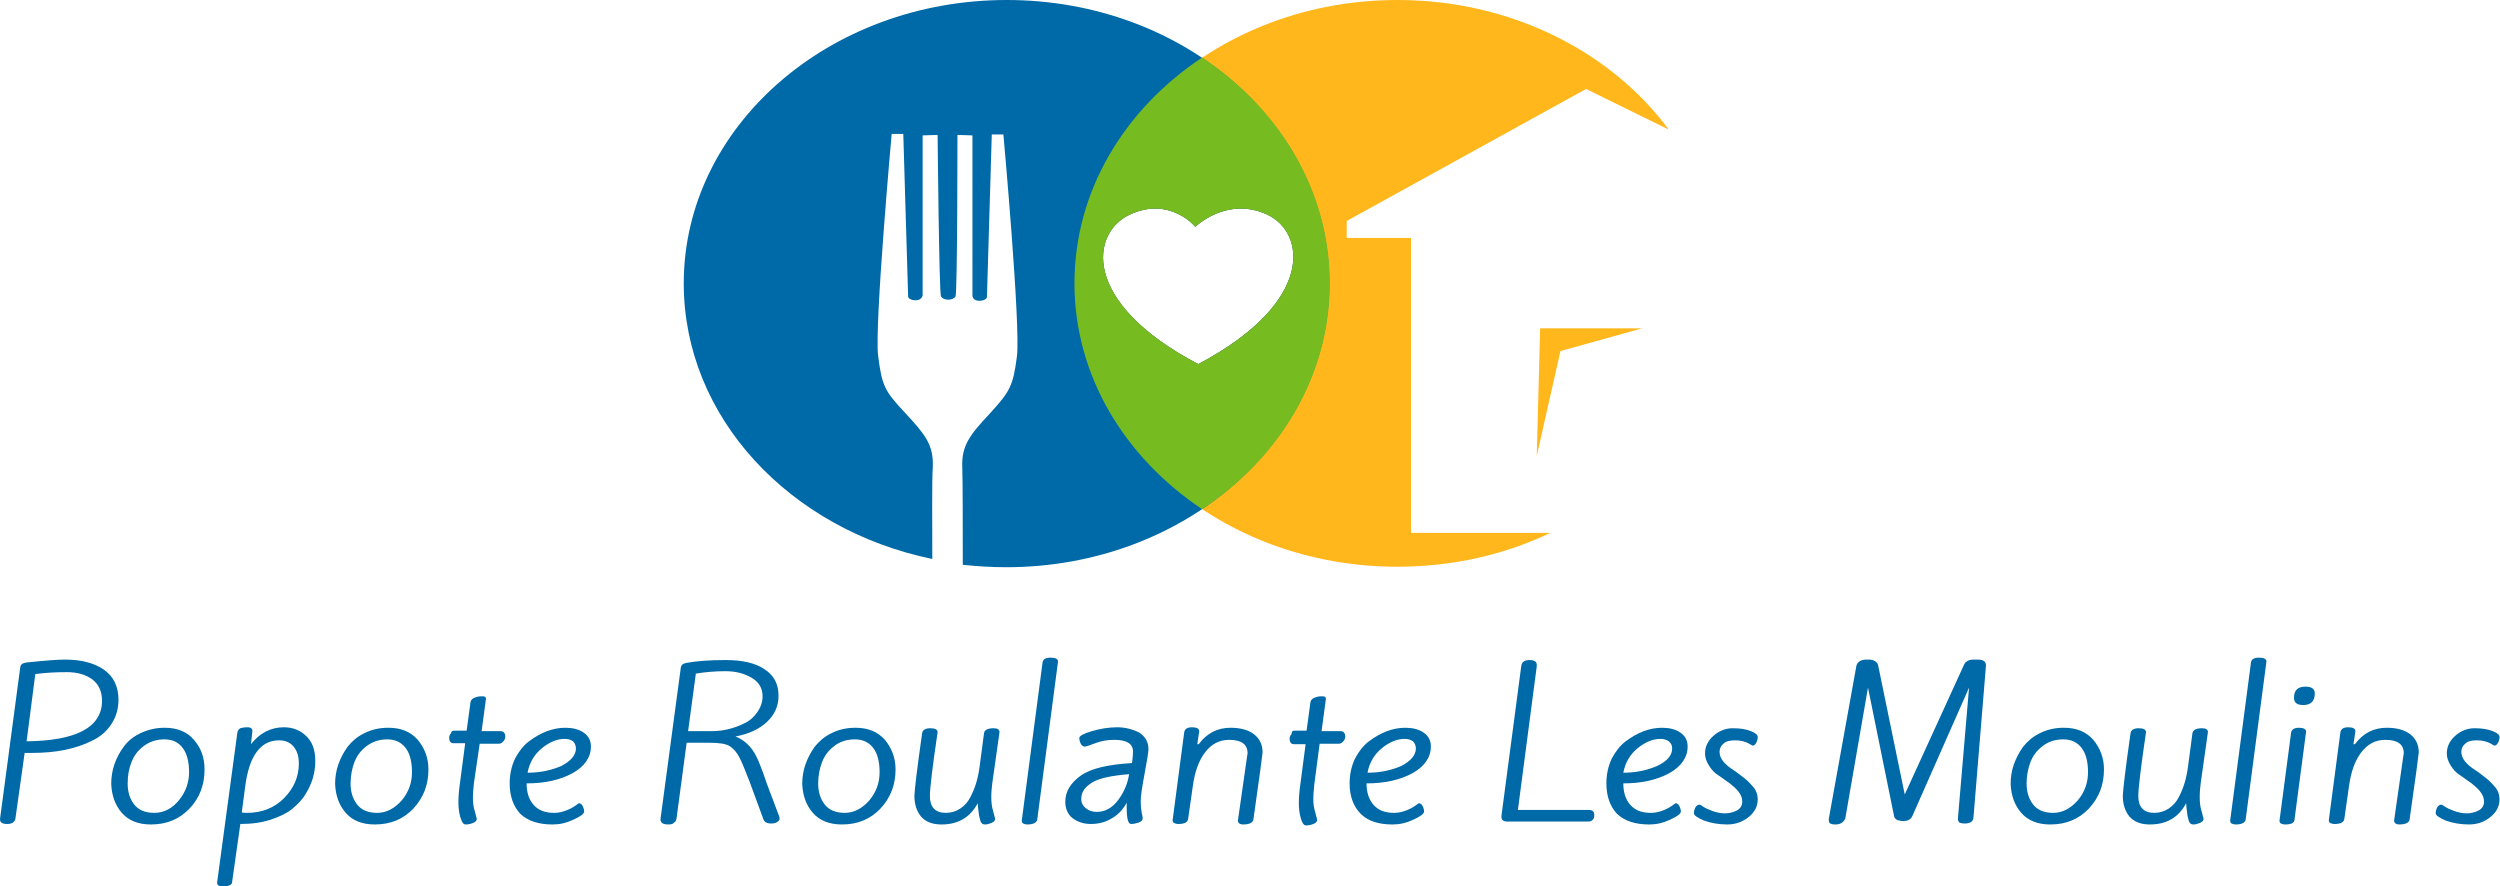 <?xml version="1.0" encoding="utf-8"?>
<!-- Generator: Adobe Illustrator 26.0.3, SVG Export Plug-In . SVG Version: 6.00 Build 0)  -->
<svg version="1.1" xmlns="http://www.w3.org/2000/svg" xmlns:xlink="http://www.w3.org/1999/xlink" x="0px" y="0px"
	 viewBox="0 0 517 183.3" style="enable-background:new 0 0 517 183.3;" xml:space="preserve">
<style type="text/css">
	.st0{fill-rule:evenodd;clip-rule:evenodd;fill:#FFB71B;}
	.st1{fill-rule:evenodd;clip-rule:evenodd;fill:#0069A7;}
	.st2{fill-rule:evenodd;clip-rule:evenodd;fill:#76BC21;}
</style>
<g id="Layer_1">
	<polygon class="st0" points="317.8,94.3 322.7,72.6 339.6,67.9 318.5,67.9 	"/>
	<path class="st1" d="M3.2,169.2c-0.1,0.8-0.7,1.2-1.7,1.2c-1,0-1.5-0.3-1.5-1c0-0.1,1.4-10.5,4.2-31.5c0.1-0.5,0.5-0.8,1.3-0.9
		c3.8-0.4,6.4-0.6,7.9-0.6c3.4,0,6.1,0.7,8.1,2.1c2,1.4,3,3.5,3,6.2c0,1.9-0.5,3.6-1.5,5.1c-1,1.5-2.3,2.6-4,3.4
		c-3.4,1.7-7.5,2.5-12.3,2.5c-0.7,0-1.3,0-1.6,0L3.2,169.2L3.2,169.2z M21.1,144.9c0-1.9-0.7-3.4-2-4.4c-1.4-1-3.1-1.5-5.3-1.5
		c-2.2,0-4.3,0.1-6.5,0.4l-1.8,13.9C15.8,153.2,21.1,150.4,21.1,144.9L21.1,144.9z M34.1,150.5c-1.9,0-3.5,0.4-5,1.1
		c-1.5,0.7-2.6,1.6-3.5,2.8c-1.7,2.3-2.6,4.9-2.6,7.7c0.1,2.4,0.8,4.4,2.2,6c1.4,1.6,3.4,2.4,6,2.4c3.3,0,5.9-1.1,8-3.3
		c2.1-2.2,3.1-4.9,3.1-8.1c0-2.4-0.7-4.4-2.2-6.1C38.8,151.4,36.7,150.5,34.1,150.5L34.1,150.5z M29.7,154.3
		c1.2-0.9,2.6-1.4,4.3-1.4c1.7,0,2.9,0.6,3.8,1.8c0.9,1.2,1.3,2.9,1.3,5c0,2.1-0.7,4.1-2.1,5.8c-1.4,1.7-3.1,2.6-5.1,2.6
		c-1.9,0-3.3-0.6-4.2-1.8c-0.9-1.2-1.3-2.6-1.3-4.3c0-1.7,0.3-3.2,0.8-4.4C27.7,156.3,28.5,155.2,29.7,154.3L29.7,154.3z M46,183.3
		c-0.8,0-1.1-0.3-1.1-0.8l4.2-31.1c0.1-0.4,0.3-0.6,0.6-0.8c0.3-0.1,0.8-0.2,1.5-0.2c0.7,0,1,0.3,1,0.8l-0.3,2.7
		c1.8-2.3,4.1-3.5,6.8-3.5c1.8,0,3.4,0.6,4.6,1.8c1.3,1.2,1.9,2.9,1.9,5.2c0,2.5-0.7,4.7-2,6.8c-0.7,1.2-1.7,2.2-2.8,3.1
		c-1.1,0.9-2.6,1.6-4.4,2.2c-1.8,0.6-3.9,0.9-6.3,0.9L48,182.4C48,183,47.3,183.3,46,183.3L46,183.3z M51.1,168.1c3,0,5.6-1,7.6-3
		c2-2,3.1-4.4,3.1-7.2c0-1.4-0.3-2.5-1-3.4c-0.7-0.9-1.7-1.4-3.1-1.4c-3.8,0-6.2,3.2-7,9.6l-0.7,5.3
		C50.3,168.1,50.7,168.1,51.1,168.1L51.1,168.1z M80.3,150.5c2.6,0,4.6,0.8,6.1,2.5c1.4,1.7,2.2,3.7,2.2,6.1c0,3.2-1,5.8-3.1,8.1
		c-2.1,2.2-4.7,3.3-8,3.3c-2.6,0-4.6-0.8-6-2.4c-1.4-1.6-2.1-3.6-2.2-6c0-2.8,0.9-5.3,2.6-7.7c0.9-1.1,2-2.1,3.5-2.8
		C76.8,150.9,78.4,150.5,80.3,150.5L80.3,150.5z M75.8,154.3c-1.2,0.9-2,2-2.5,3.3c-0.5,1.3-0.8,2.8-0.8,4.4c0,1.7,0.4,3.1,1.3,4.3
		c0.9,1.2,2.3,1.8,4.2,1.8c1.9,0,3.6-0.9,5.1-2.6c1.4-1.7,2.1-3.6,2.1-5.8c0-2.1-0.4-3.8-1.3-5c-0.9-1.2-2.2-1.8-3.8-1.8
		C78.4,152.9,77,153.4,75.8,154.3L75.8,154.3z M94,151.1h2.5l0.8-5.9c0.1-0.4,0.3-0.7,0.8-0.9c0.5-0.2,0.9-0.3,1.4-0.3
		c0.4,0,0.7,0,0.8,0.1c0.1,0.1,0.2,0.2,0.2,0.4l-0.9,6.7h3.9c0.6,0,1,0.4,1,1.1c0,0.3-0.1,0.7-0.4,1c-0.3,0.3-0.5,0.5-0.9,0.5h-4
		L98,162c-0.1,1-0.2,2-0.2,3c0,1,0.1,1.9,0.4,2.8c0.2,0.9,0.4,1.4,0.4,1.6c0,0.3-0.3,0.6-0.8,0.8c-0.5,0.2-1,0.3-1.5,0.3
		c-0.5,0-0.8-0.5-1.1-1.5c-0.3-1-0.4-2.1-0.4-3.1c0-1.1,0.1-2.4,0.3-3.8l1.1-8.4h-2.4c-0.6,0-0.9-0.4-0.9-1.1c0-0.4,0.1-0.7,0.4-1
		C93.3,151.2,93.6,151.1,94,151.1L94,151.1z M119.1,154.8c0-0.6-0.2-1.1-0.6-1.5c-0.4-0.3-1-0.5-1.7-0.5c-1.5,0-3.1,0.6-4.7,1.9
		c-1.6,1.3-2.6,3-3,5.1c2.6,0,4.9-0.5,7-1.4C118,157.4,119.1,156.2,119.1,154.8L119.1,154.8z M105.4,162c0-1.9,0.4-3.6,1.1-5.1
		c0.8-1.5,1.7-2.7,2.9-3.6c2.4-1.8,4.9-2.8,7.5-2.8c1.5,0,2.8,0.3,3.8,1c1,0.7,1.5,1.6,1.5,2.9c0,2.2-1.3,4.1-3.8,5.5
		c-2.6,1.4-5.7,2.1-9.5,2.1c0,1.9,0.5,3.4,1.5,4.5c1,1.1,2.4,1.6,4.2,1.6c0.9,0,1.7-0.2,2.5-0.5c0.8-0.3,1.5-0.7,1.9-1l0.7-0.5
		c0.3,0,0.6,0.2,0.8,0.6c0.2,0.4,0.3,0.8,0.3,1.1c0,0.5-0.7,1-2.2,1.7c-1.5,0.7-2.9,1-4.3,1c-2.9,0-5.1-0.7-6.7-2.2
		C106.2,166.8,105.4,164.7,105.4,162L105.4,162z M138.2,170.5c-1,0-1.6-0.3-1.6-1v-0.2l4.2-31.3c0.1-0.5,0.5-0.8,1.1-0.9
		c2.1-0.4,4.8-0.6,8.2-0.6c3.4,0,6.1,0.6,8,1.9c2,1.3,2.9,3.1,2.9,5.5c0,2.1-0.8,3.9-2.4,5.4c-1.6,1.5-3.8,2.5-6.5,3
		c1.8,0.7,3.3,2.1,4.3,4.1c0.5,1,0.9,2.1,1.4,3.4c0.4,1.2,0.7,2,0.8,2.3l2.6,6.9c0,0.1,0,0.2,0,0.4c0,0.2-0.2,0.4-0.5,0.6
		c-0.3,0.2-0.7,0.3-1.2,0.3c-0.9,0-1.4-0.3-1.6-0.8l-2.9-7.9c-0.8-2-1.4-3.6-2-4.8c-0.6-1.2-1.3-2-2.1-2.5c-0.8-0.5-2.2-0.7-4.2-0.7
		H142l-2.1,15.7c-0.1,0.4-0.2,0.7-0.5,0.8C139.2,170.4,138.8,170.5,138.2,170.5L138.2,170.5z M147.2,151.2c2.2,0,4.5-0.5,6.7-1.6
		c1.1-0.5,2-1.3,2.7-2.3c0.7-1,1.1-2.1,1.1-3.3c0-1.6-0.7-2.9-2.2-3.8c-1.5-0.9-3.3-1.4-5.5-1.4c-2.2,0-4.3,0.2-6.1,0.5l-1.6,11.9
		H147.2L147.2,151.2z M176.9,150.5c2.6,0,4.6,0.8,6.1,2.5c1.4,1.7,2.2,3.7,2.2,6.1c0,3.2-1,5.8-3.1,8.1c-2.1,2.2-4.7,3.3-8,3.3
		c-2.6,0-4.6-0.8-6-2.4c-1.4-1.6-2.1-3.6-2.2-6c0-2.8,0.9-5.3,2.6-7.7c0.9-1.1,2-2.1,3.5-2.8C173.4,150.9,175,150.5,176.9,150.5
		L176.9,150.5z M172.5,154.3c-1.2,0.9-2,2-2.5,3.3c-0.5,1.3-0.8,2.8-0.8,4.4c0,1.7,0.4,3.1,1.3,4.3c0.9,1.2,2.3,1.8,4.2,1.8
		c1.9,0,3.6-0.9,5.1-2.6c1.4-1.7,2.1-3.6,2.1-5.8c0-2.1-0.4-3.8-1.3-5c-0.9-1.2-2.2-1.8-3.8-1.8
		C175.1,152.9,173.6,153.4,172.5,154.3L172.5,154.3z M205.2,162c-0.1,0.8-0.2,1.8-0.2,2.8c0,1.1,0.1,2.1,0.4,3
		c0.2,0.9,0.4,1.4,0.4,1.6c0,0.3-0.3,0.6-0.8,0.8c-0.5,0.2-0.9,0.3-1.3,0.3c-0.3,0-0.6-0.1-0.7-0.3c-0.2-0.2-0.3-0.5-0.4-1
		c-0.1-0.4-0.2-0.8-0.2-1.1c-0.1-0.8-0.2-1.5-0.2-2c-1.6,3-4.1,4.4-7.5,4.4c-1.8,0-3.2-0.5-4.2-1.6c-0.9-1.1-1.4-2.5-1.4-4.3
		c0-0.9,0.5-5.3,1.6-13c0.1-0.6,0.6-1,1.7-1c1,0,1.5,0.3,1.5,0.8c-1.1,7.4-1.6,11.8-1.6,13.2c0,2.3,1.1,3.5,3.3,3.5
		c1.1,0,2.1-0.3,3-0.9c0.9-0.6,1.6-1.4,2.1-2.4c1-1.9,1.6-4,1.9-6.4l0.9-6.8c0.1-0.6,0.7-1,2-1c0.8,0,1.2,0.3,1.2,0.8L205.2,162
		L205.2,162z M212.5,170.5c-0.4,0-0.7-0.1-0.9-0.2c-0.2-0.1-0.3-0.3-0.3-0.6l4.3-32.7c0.1-0.7,0.7-1,1.7-1c1,0,1.5,0.3,1.5,0.8
		l-4.3,32.7C214.4,170.1,213.7,170.5,212.5,170.5L212.5,170.5z M223.6,165.2c0,0.8,0.3,1.4,0.9,1.9c0.6,0.5,1.3,0.8,2.3,0.8
		c1.7,0,3.2-0.8,4.4-2.4c1.2-1.6,2-3.4,2.3-5.4c-3.6,0.3-6.1,0.8-7.6,1.7C224.4,162.7,223.6,163.8,223.6,165.2L223.6,165.2z
		 M237.5,154.9c0,0.7-0.3,2.4-0.8,5.1c-0.5,2.7-0.8,4.6-0.8,5.6c0,1,0.1,1.9,0.2,2.5c0.2,0.7,0.2,1.1,0.2,1.2c0,0.3-0.3,0.6-0.8,0.8
		c-0.6,0.2-1.1,0.3-1.6,0.3c-0.6,0-0.9-1.1-0.9-3.4v-1c-0.8,1.5-1.9,2.6-3.2,3.3c-1.3,0.8-2.8,1.1-4.2,1.1c-1.5,0-2.7-0.4-3.8-1.2
		c-1-0.8-1.5-2-1.5-3.4c0-2.1,1.1-3.9,3.2-5.4c2.1-1.5,5.7-2.3,10.6-2.6c0.1-0.8,0.2-1.6,0.2-2.4c0-1.6-1.3-2.4-3.9-2.4
		c-1.3,0-2.6,0.2-3.9,0.7c-1.3,0.5-2,0.7-2.1,0.7c-0.4,0-0.7-0.2-0.9-0.6c-0.2-0.4-0.3-0.8-0.3-1.2c0-0.4,0.9-0.9,2.6-1.4
		c1.7-0.5,3.5-0.8,5.2-0.8c1.7,0,3.2,0.4,4.6,1.1C236.8,152.3,237.5,153.4,237.5,154.9L237.5,154.9z M257.9,156.4l0.1-0.6
		c0-1.9-1.3-2.8-3.8-2.8c-2.1,0-3.7,0.9-5,2.6c-1.3,1.7-2.1,4-2.5,6.8l-1,7c-0.1,0.6-0.7,1-2,1c-0.4,0-0.7-0.1-0.9-0.2
		c-0.2-0.1-0.3-0.3-0.3-0.6l2.4-18.2c0.1-0.6,0.6-1,1.6-1c1,0,1.5,0.3,1.5,0.8l-0.4,2.7h0.3c1.7-2.3,3.9-3.4,6.6-3.4
		c2.1,0,3.8,0.5,4.9,1.4c1.1,0.9,1.7,2.1,1.7,3.7c0,0.2-0.6,4.9-1.9,13.9c-0.1,0.6-0.8,1-2.1,1c-0.7,0-1.1-0.3-1.1-0.8L257.9,156.4
		L257.9,156.4z M267.7,151.1h2.5l0.8-5.9c0.1-0.4,0.3-0.7,0.8-0.9c0.5-0.2,0.9-0.3,1.4-0.3c0.4,0,0.7,0,0.8,0.1
		c0.1,0.1,0.2,0.2,0.2,0.4l-0.9,6.7h3.9c0.6,0,1,0.4,1,1.1c0,0.3-0.1,0.7-0.4,1c-0.3,0.3-0.5,0.5-0.9,0.5h-4l-1.1,8.4
		c-0.1,1-0.2,2-0.2,3c0,1,0.1,1.9,0.4,2.8c0.2,0.9,0.4,1.4,0.4,1.6c0,0.3-0.3,0.6-0.8,0.8c-0.5,0.2-1,0.3-1.5,0.3
		c-0.5,0-0.8-0.5-1.1-1.5c-0.3-1-0.4-2.1-0.4-3.1c0-1.1,0.1-2.4,0.3-3.8l1.1-8.4h-2.4c-0.6,0-0.9-0.4-0.9-1.1c0-0.4,0.1-0.7,0.4-1
		C267.1,151.2,267.4,151.1,267.7,151.1L267.7,151.1z M292.8,154.8c0-0.6-0.2-1.1-0.6-1.5c-0.4-0.3-1-0.5-1.7-0.5
		c-1.5,0-3.1,0.6-4.7,1.9c-1.6,1.3-2.6,3-3,5.1c2.6,0,4.9-0.5,7-1.4C291.7,157.4,292.8,156.2,292.8,154.8L292.8,154.8z M279.1,162
		c0-1.9,0.4-3.6,1.1-5.1c0.8-1.5,1.7-2.7,2.9-3.6c2.4-1.8,4.9-2.8,7.5-2.8c1.5,0,2.8,0.3,3.8,1c1,0.7,1.5,1.6,1.5,2.9
		c0,2.2-1.3,4.1-3.8,5.5c-2.6,1.4-5.7,2.1-9.5,2.1c0,1.9,0.5,3.4,1.5,4.5c1,1.1,2.4,1.6,4.2,1.6c0.9,0,1.7-0.2,2.5-0.5
		c0.8-0.3,1.5-0.7,1.9-1l0.7-0.5c0.3,0,0.6,0.2,0.8,0.6c0.2,0.4,0.3,0.8,0.3,1.1c0,0.5-0.7,1-2.2,1.7c-1.5,0.7-2.9,1-4.3,1
		c-2.9,0-5.1-0.7-6.6-2.2C279.9,166.8,279.1,164.7,279.1,162L279.1,162z M328.6,167.5c0.8,0,1.1,0.4,1.1,1.1c0,0.4-0.1,0.7-0.3,0.9
		c-0.2,0.2-0.5,0.4-0.8,0.4h-16.8c-0.9,0-1.3-0.3-1.3-1v-0.2l4.1-31c0.1-0.8,0.7-1.2,1.7-1.2c1,0,1.5,0.3,1.5,1v0.3l-3.9,29.7H328.6
		L328.6,167.5z M345.8,154.8c0-0.6-0.2-1.1-0.7-1.5c-0.4-0.3-1-0.5-1.7-0.5c-1.5,0-3.1,0.6-4.7,1.9c-1.6,1.3-2.6,3-3,5.1
		c2.6,0,4.9-0.5,7-1.4C344.8,157.4,345.8,156.2,345.8,154.8L345.8,154.8z M332.2,162c0-1.9,0.4-3.6,1.1-5.1c0.8-1.5,1.7-2.7,2.9-3.6
		c2.4-1.8,4.9-2.8,7.5-2.8c1.5,0,2.8,0.3,3.8,1c1,0.7,1.5,1.6,1.5,2.9c0,2.2-1.3,4.1-3.8,5.5c-2.6,1.4-5.7,2.1-9.5,2.1
		c0,1.9,0.5,3.4,1.5,4.5c1,1.1,2.4,1.6,4.2,1.6c0.9,0,1.7-0.2,2.5-0.5c0.8-0.3,1.5-0.7,1.9-1l0.7-0.5c0.3,0,0.6,0.2,0.8,0.6
		c0.2,0.4,0.3,0.8,0.3,1.1c0,0.5-0.7,1-2.2,1.7c-1.5,0.7-2.9,1-4.3,1c-2.9,0-5.1-0.7-6.7-2.2C333,166.8,332.2,164.7,332.2,162
		L332.2,162z M363.5,165.3c0,1.4-0.6,2.6-1.8,3.6c-1.2,1-2.7,1.6-4.5,1.6c-1.8,0-3.4-0.3-4.8-0.8c-1.4-0.6-2.1-1.1-2.1-1.5
		c0-0.4,0.1-0.8,0.3-1.2c0.2-0.4,0.5-0.6,0.9-0.6c0,0,0.3,0.1,0.7,0.4c0.4,0.3,1.1,0.6,1.9,0.9c0.8,0.3,1.7,0.5,2.6,0.5
		c0.9,0,1.7-0.2,2.5-0.6c0.7-0.4,1.1-1,1.1-1.8c0-0.8-0.3-1.5-0.8-2.1c-0.5-0.7-1.2-1.2-1.9-1.8c-0.8-0.5-1.5-1.1-2.3-1.6
		c-0.8-0.5-1.4-1.2-1.9-2c-0.5-0.8-0.8-1.6-0.8-2.5c0-1.4,0.6-2.6,1.7-3.6c1.1-1,2.5-1.6,4-1.6c1.6,0,2.8,0.2,3.8,0.6
		c1,0.4,1.4,0.8,1.4,1.2c0,0.4-0.1,0.8-0.3,1.2c-0.2,0.4-0.5,0.6-0.8,0.6c0,0-0.2-0.1-0.5-0.3c-1-0.6-2-0.8-3.1-0.8
		c-1.1,0-1.9,0.2-2.4,0.7c-0.5,0.4-0.8,1-0.8,1.7c0,0.7,0.3,1.4,0.8,2c0.5,0.6,1.2,1.2,2,1.7c0.8,0.5,1.5,1.1,2.3,1.7
		c0.8,0.6,1.4,1.3,2,2C363.2,163.5,363.5,164.4,363.5,165.3L363.5,165.3z M379.5,170.5c-0.5,0-0.8-0.1-1-0.2
		c-0.2-0.1-0.3-0.3-0.3-0.7v-0.3l5.7-31.6c0.2-0.8,0.9-1.3,2.1-1.3h0.5c0.4,0,0.9,0.1,1.2,0.3c0.4,0.2,0.6,0.5,0.7,0.9l5.5,26.7
		l12.2-26.7c0.3-0.8,1-1.2,2.1-1.2h0.8c1.1,0,1.7,0.4,1.7,1.2l-2.6,31.6c-0.1,0.7-0.7,1.1-1.8,1.1c-0.5,0-0.9-0.1-1.1-0.2
		c-0.2-0.2-0.3-0.4-0.3-0.9l2.3-27l-11.7,26.5c-0.3,0.7-0.9,1.1-1.9,1.1c-0.4,0-0.8-0.1-1.2-0.2c-0.4-0.2-0.6-0.4-0.7-0.8l-5.4-26.6
		l-4.7,27.1C381.2,170.1,380.6,170.5,379.5,170.5L379.5,170.5z M426.8,150.5c2.6,0,4.6,0.8,6.1,2.5c1.4,1.7,2.2,3.7,2.2,6.1
		c0,3.2-1,5.8-3.1,8.1c-2.1,2.2-4.7,3.3-8,3.3c-2.6,0-4.6-0.8-6-2.4c-1.4-1.6-2.1-3.6-2.2-6c0-2.8,0.9-5.3,2.6-7.7
		c0.9-1.1,2-2.1,3.5-2.8C423.3,150.9,424.9,150.5,426.8,150.5L426.8,150.5z M422.4,154.3c-1.2,0.9-2,2-2.5,3.3
		c-0.5,1.3-0.8,2.8-0.8,4.4c0,1.7,0.4,3.1,1.3,4.3c0.9,1.2,2.3,1.8,4.2,1.8c1.9,0,3.6-0.9,5.1-2.6c1.4-1.7,2.1-3.6,2.1-5.8
		c0-2.1-0.4-3.8-1.3-5c-0.9-1.2-2.2-1.8-3.8-1.8C425,152.9,423.5,153.4,422.4,154.3L422.4,154.3z M455.1,162
		c-0.1,0.8-0.2,1.8-0.2,2.8c0,1.1,0.1,2.1,0.4,3c0.2,0.9,0.4,1.4,0.4,1.6c0,0.3-0.3,0.6-0.8,0.8c-0.5,0.2-0.9,0.3-1.3,0.3
		c-0.3,0-0.6-0.1-0.7-0.3c-0.2-0.2-0.3-0.5-0.4-1c-0.1-0.4-0.2-0.8-0.2-1.1c-0.1-0.8-0.2-1.5-0.2-2c-1.6,3-4.1,4.4-7.5,4.4
		c-1.8,0-3.2-0.5-4.2-1.6c-0.9-1.1-1.4-2.5-1.4-4.3c0-0.9,0.5-5.3,1.6-13c0.1-0.6,0.6-1,1.7-1c1,0,1.5,0.3,1.5,0.8
		c-1.1,7.4-1.6,11.8-1.6,13.2c0,2.3,1.1,3.5,3.3,3.5c1.1,0,2.1-0.3,3-0.9c0.9-0.6,1.6-1.4,2.1-2.4c1-1.9,1.6-4,1.9-6.4l0.9-6.8
		c0.1-0.6,0.7-1,2-1c0.8,0,1.2,0.3,1.2,0.8L455.1,162L455.1,162z M462.4,170.5c-0.4,0-0.7-0.1-0.9-0.2c-0.2-0.1-0.3-0.3-0.3-0.6
		l4.3-32.7c0.1-0.7,0.7-1,1.7-1c1,0,1.5,0.3,1.5,0.8l-4.3,32.7C464.3,170.1,463.6,170.5,462.4,170.5L462.4,170.5z M472.6,170.5
		c-0.4,0-0.7-0.1-0.9-0.2c-0.2-0.1-0.3-0.3-0.3-0.6l2.4-18.2c0.1-0.6,0.6-1,1.6-1c1,0,1.5,0.3,1.5,0.8l-2.4,18.2
		C474.5,170.1,473.9,170.5,472.6,170.5L472.6,170.5z M478.7,143.4c0,1.6-0.8,2.4-2.4,2.4c-1.3,0-1.9-0.5-1.9-1.5
		c0-1.6,0.8-2.3,2.4-2.3C478.1,142,478.7,142.5,478.7,143.4L478.7,143.4z M497,156.4l0.1-0.6c0-1.9-1.3-2.8-3.8-2.8
		c-2.1,0-3.7,0.9-5,2.6c-1.3,1.7-2.1,4-2.5,6.8l-1,7c-0.1,0.6-0.7,1-2,1c-0.4,0-0.7-0.1-0.9-0.2c-0.2-0.1-0.3-0.3-0.3-0.6l2.4-18.2
		c0.1-0.6,0.6-1,1.6-1c1,0,1.5,0.3,1.5,0.8l-0.4,2.7h0.3c1.7-2.3,3.9-3.4,6.6-3.4c2.1,0,3.8,0.5,4.9,1.4c1.1,0.9,1.7,2.1,1.7,3.7
		c0,0.2-0.6,4.9-1.9,13.9c-0.1,0.6-0.8,1-2.1,1c-0.7,0-1.1-0.3-1.1-0.8L497,156.4L497,156.4z M516.9,165.3c0,1.4-0.6,2.6-1.8,3.6
		c-1.2,1-2.7,1.6-4.5,1.6c-1.8,0-3.4-0.3-4.8-0.8c-1.4-0.6-2.1-1.1-2.1-1.5c0-0.4,0.1-0.8,0.3-1.2c0.2-0.4,0.5-0.6,0.9-0.6
		c0,0,0.3,0.1,0.7,0.4c0.4,0.3,1.1,0.6,1.9,0.9c0.8,0.3,1.7,0.5,2.6,0.5c0.9,0,1.7-0.2,2.5-0.6c0.7-0.4,1.1-1,1.1-1.8
		c0-0.8-0.3-1.5-0.8-2.1c-0.5-0.7-1.2-1.2-1.9-1.8c-0.8-0.5-1.5-1.1-2.3-1.6c-0.8-0.5-1.4-1.2-1.9-2c-0.5-0.8-0.8-1.6-0.8-2.5
		c0-1.4,0.6-2.6,1.7-3.6c1.1-1,2.5-1.6,4-1.6c1.6,0,2.8,0.2,3.8,0.6c1,0.4,1.4,0.8,1.4,1.2c0,0.4-0.1,0.8-0.3,1.2
		c-0.2,0.4-0.5,0.6-0.8,0.6c0,0-0.2-0.1-0.5-0.3c-1-0.6-2-0.8-3.1-0.8c-1.1,0-1.9,0.2-2.4,0.7c-0.5,0.4-0.8,1-0.8,1.7
		c0,0.7,0.3,1.4,0.8,2c0.5,0.6,1.2,1.2,2,1.7c0.8,0.5,1.5,1.1,2.3,1.7c0.8,0.6,1.4,1.3,2,2C516.6,163.5,516.9,164.4,516.9,165.3z"/>
</g>
<g id="Layer_4">
	<path class="st0" d="M328,18.4l17.1,8.4C333.2,10.7,312.5,0,289,0c-36.9,0-66.8,26.3-66.8,58.6c0,32.4,29.9,58.6,66.8,58.6
		c11.4,0,22.2-2.5,31.6-7h-28.8V49.2h-13.3v-3.5L328,18.4z M247.8,75.3c-24.4-12.8-22.3-27.3-14-31c8.2-3.7,13.4,2.6,13.4,2.6
		s6.4-6.3,14.7-2.6C270,47.9,272.2,62.4,247.8,75.3z"/>
</g>
<g id="Layer_3">
	<path class="st1" d="M208.2,0c-36.9,0-66.8,26.3-66.8,58.6c0,27.7,21.9,50.9,51.4,57c0-7.2-0.1-16.4,0.1-19
		c0.2-4.6-1.6-6.8-5.8-11.3c-4.2-4.5-4.7-5.5-5.5-11.7c-0.8-6.1,2.8-45.9,2.8-45.9h2.4l1,33.6c0,0,0,0.7,1.4,0.8
		c1.4,0.1,1.6-1,1.6-1V28l3.1-0.1c0,0,0.3,32.7,0.7,33.4c0.5,0.9,2.5,0.9,3,0c0.4-0.7,0.4-33.4,0.4-33.4l3.1,0.1v33.2
		c0,0,0.1,1.1,1.6,1c1.4-0.1,1.4-0.8,1.4-0.8l1-33.6h2.4c0,0,3.6,39.7,2.8,45.9c-0.8,6.1-1.4,7.2-5.5,11.7c-4.2,4.5-6,6.7-5.8,11.3
		c0.1,2.8,0.1,12.7,0.1,20.1c2.9,0.3,5.9,0.5,9,0.5c36.9,0,66.8-26.3,66.8-58.6C275,26.3,245.1,0,208.2,0z M247.8,75.3
		c-24.4-12.8-22.3-27.3-14-31c8.2-3.7,13.4,2.6,13.4,2.6s6.4-6.3,14.7-2.6C270,47.9,272.2,62.4,247.8,75.3z"/>
</g>
<g id="Layer_2">
	<path class="st2" d="M248.6,11.9c-16.1,10.7-26.4,27.6-26.4,46.7c0,19.1,10.4,36,26.4,46.7C264.7,94.6,275,77.7,275,58.6
		C275,39.6,264.7,22.6,248.6,11.9z M247.8,75.3c-24.4-12.8-22.3-27.3-14-31c8.2-3.7,13.4,2.6,13.4,2.6s6.4-6.3,14.7-2.6
		C270,47.9,272.2,62.4,247.8,75.3z"/>
</g>
</svg>
